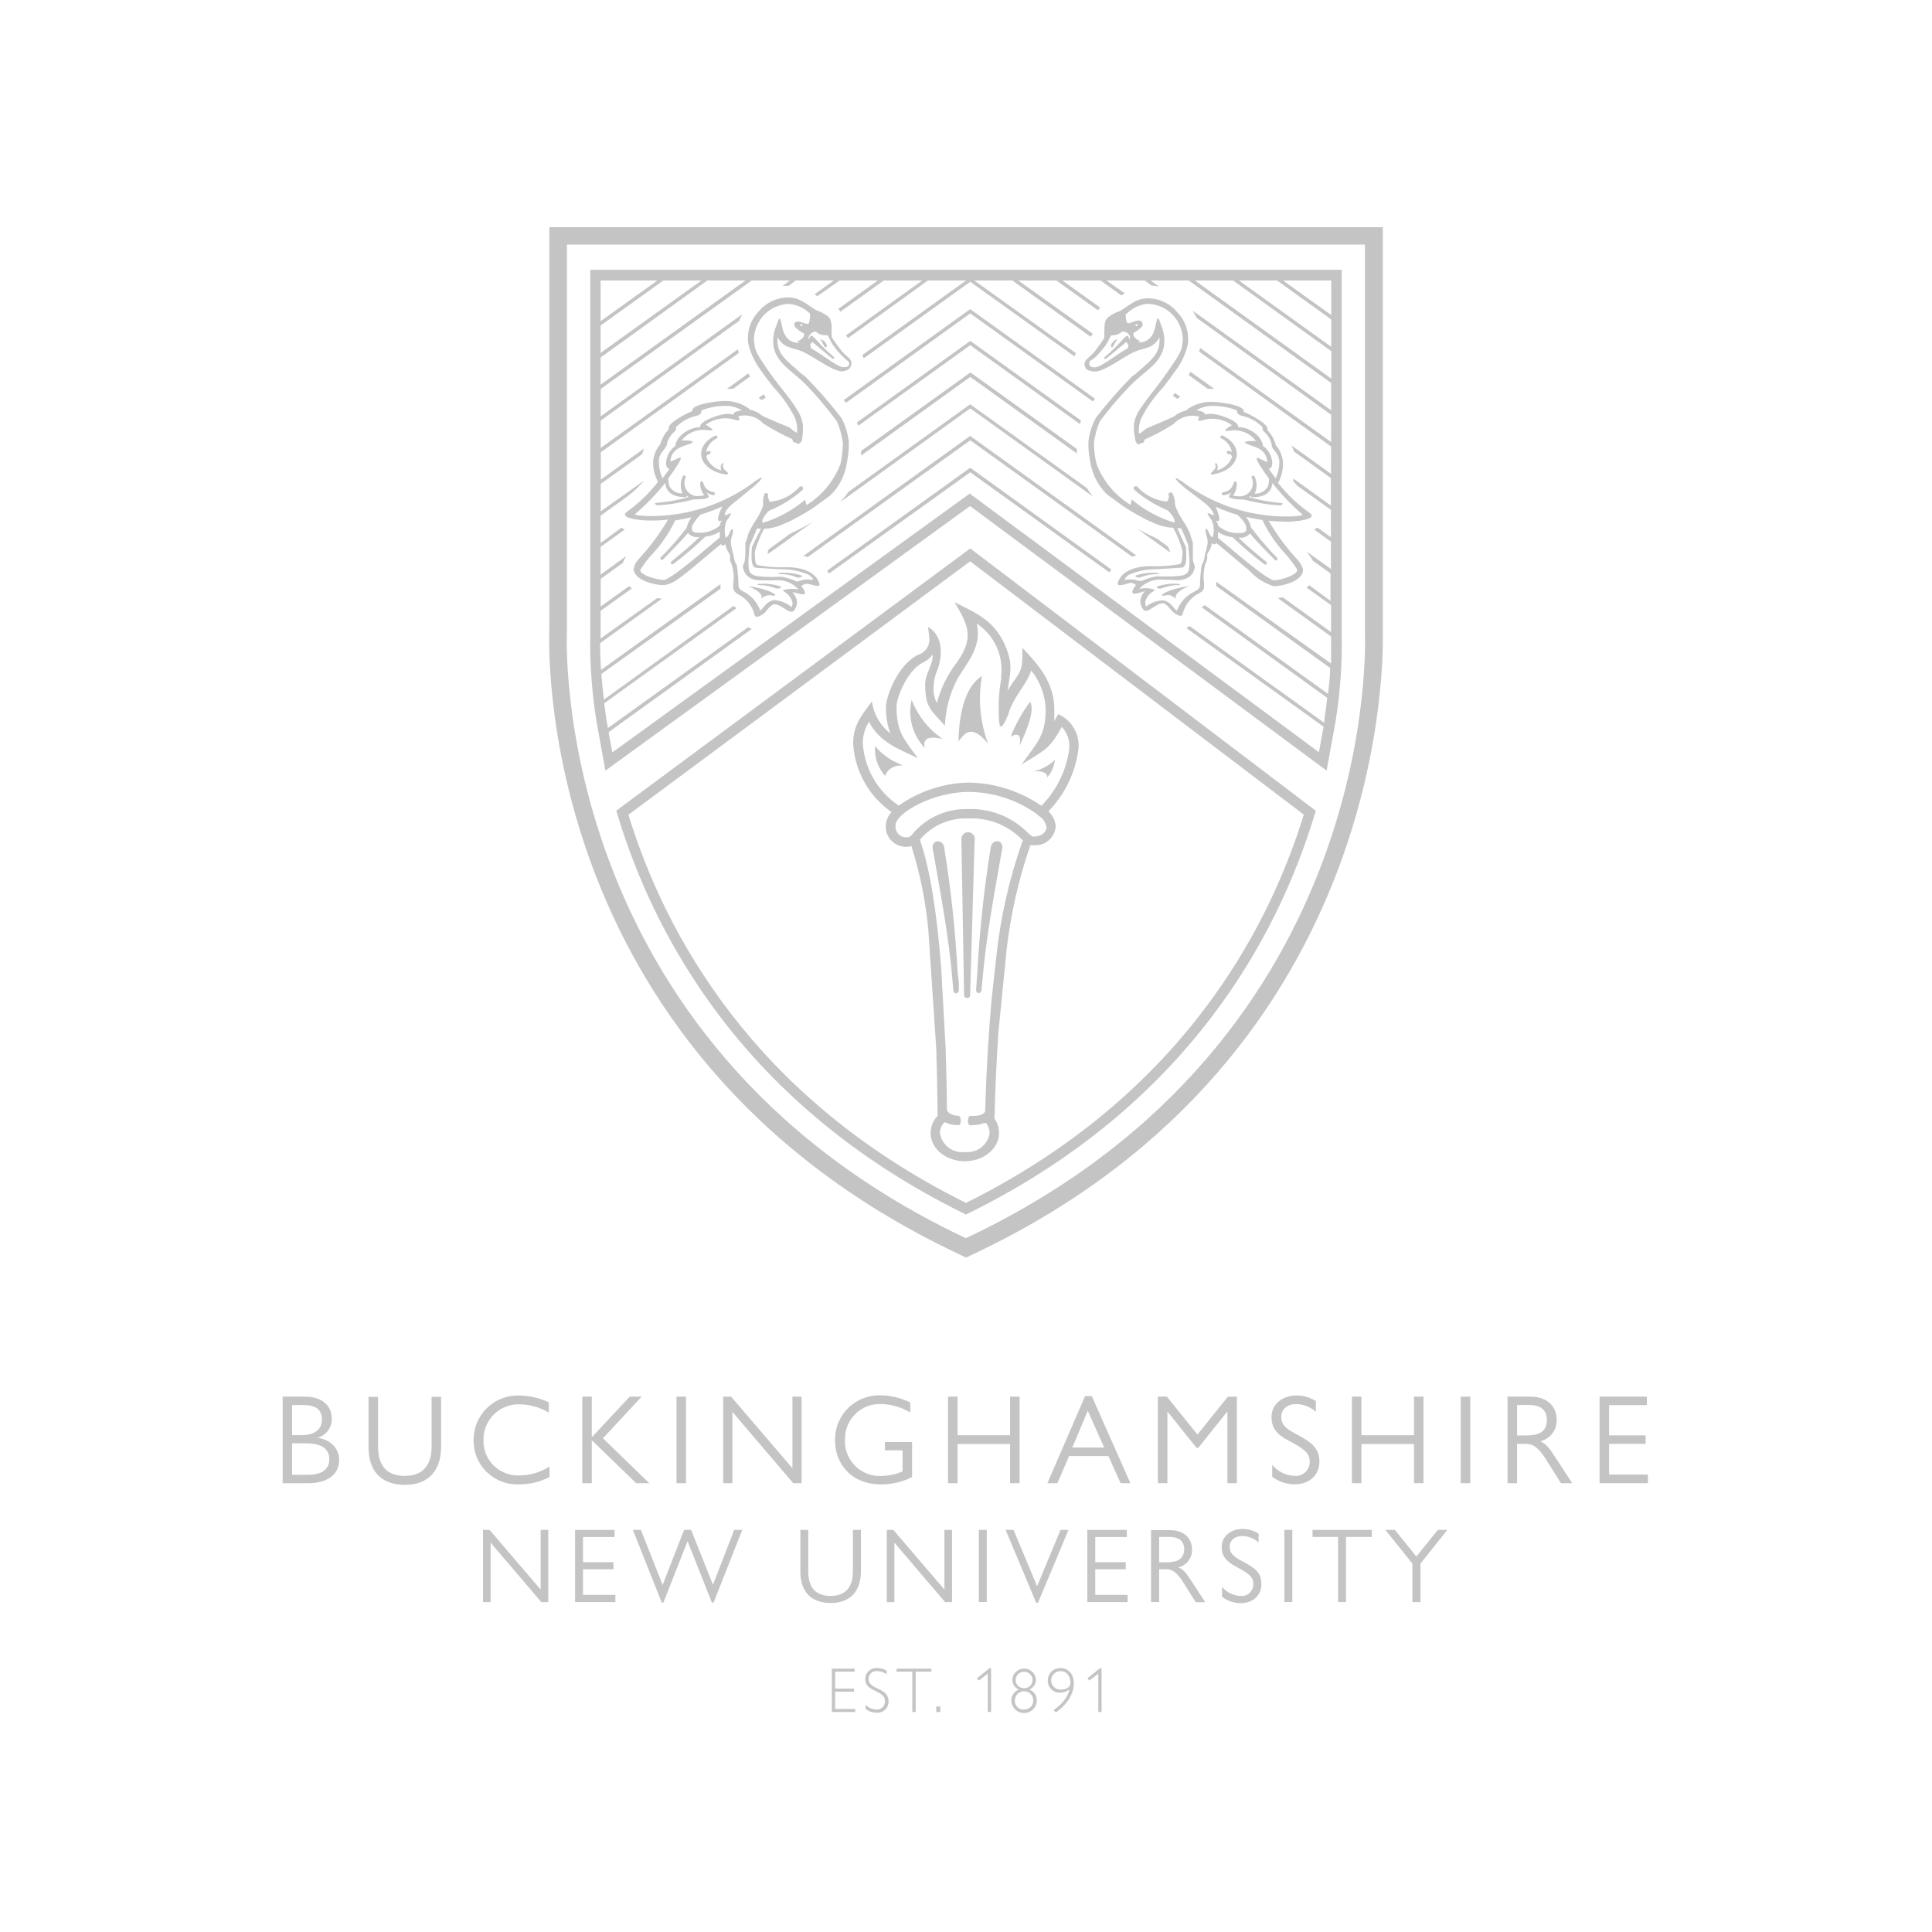 <svg xmlns="http://www.w3.org/2000/svg" fill="none" viewBox="0 0 1080 1080" height="1080" width="1080">
<rect fill="white" height="1080" width="1080"></rect>
<path fill="#C4C4C4" d="M466.849 945.655H477.413V943.945H466.849V934.474H477.75V932.793H465V957.003H478.058V955.322H466.849V945.655Z"></path>
<path fill="#C4C4C4" d="M490.415 943.809C486.044 941.876 485.54 940.307 485.54 938.373C485.555 937.763 485.697 937.163 485.958 936.612C486.219 936.06 486.592 935.57 487.054 935.171C487.516 934.773 488.056 934.475 488.64 934.298C489.223 934.121 489.838 934.068 490.443 934.142C492.333 934.19 494.158 934.838 495.655 935.991V933.89C494.086 932.958 492.296 932.465 490.471 932.461C489.626 932.376 488.773 932.466 487.964 932.724C487.155 932.983 486.409 933.406 485.77 933.965C485.131 934.525 484.615 935.21 484.252 935.978C483.889 936.746 483.689 937.58 483.662 938.429C483.662 941.596 485.175 943.361 489.266 945.21C493.806 947.34 494.703 948.657 494.703 951.067C494.72 951.691 494.606 952.311 494.369 952.888C494.131 953.465 493.775 953.986 493.323 954.417C492.871 954.847 492.334 955.178 491.746 955.388C491.159 955.598 490.533 955.682 489.911 955.634C487.627 955.578 485.456 954.633 483.858 953V955.298C485.585 956.655 487.715 957.394 489.911 957.4C490.778 957.482 491.653 957.381 492.479 957.104C493.305 956.827 494.064 956.379 494.706 955.79C495.348 955.201 495.859 954.484 496.206 953.685C496.553 952.885 496.728 952.022 496.72 951.151C496.58 947.76 495.263 945.995 490.415 943.809Z"></path>
<path fill="#C4C4C4" d="M501.232 934.474H510.002V957.003H511.852V934.474H520.678V932.793H501.232V934.474Z"></path>
<path fill="#C4C4C4" d="M525.638 953.93H523.368V957.012H525.638V953.93Z"></path>
<path fill="#C4C4C4" d="M546.15 938.145L547.187 939.462L552.174 935.539V957.003H554.024V932.484H553.211L546.15 938.145Z"></path>
<path fill="#C4C4C4" d="M575.404 944.514C576.503 944.046 577.439 943.265 578.097 942.268C578.755 941.272 579.105 940.103 579.103 938.909C578.993 937.233 578.251 935.662 577.025 934.514C575.8 933.366 574.183 932.727 572.504 932.727C570.824 932.727 569.208 933.366 567.982 934.514C566.757 935.662 566.014 937.233 565.905 938.909C565.898 940.097 566.24 941.261 566.887 942.257C567.534 943.253 568.459 944.037 569.547 944.514C568.31 944.949 567.241 945.762 566.492 946.838C565.743 947.914 565.351 949.199 565.372 950.51C565.372 952.39 566.119 954.194 567.449 955.523C568.778 956.853 570.581 957.6 572.462 957.6C574.342 957.6 576.145 956.853 577.475 955.523C578.804 954.194 579.551 952.39 579.551 950.51C579.574 949.202 579.187 947.92 578.443 946.844C577.699 945.769 576.636 944.953 575.404 944.514ZM567.726 938.909C567.818 937.713 568.358 936.595 569.239 935.779C570.12 934.964 571.276 934.511 572.476 934.511C573.676 934.511 574.832 934.964 575.712 935.779C576.593 936.595 577.133 937.713 577.225 938.909C577.248 939.539 577.143 940.167 576.916 940.754C576.689 941.342 576.345 941.877 575.904 942.328C575.464 942.779 574.937 943.135 574.355 943.376C573.773 943.617 573.148 943.737 572.518 943.729C571.879 943.745 571.245 943.63 570.652 943.391C570.06 943.152 569.523 942.795 569.074 942.341C568.626 941.886 568.274 941.345 568.043 940.75C567.811 940.155 567.703 939.519 567.726 938.881V938.909ZM572.49 955.722C571.803 955.758 571.117 955.65 570.474 955.406C569.831 955.162 569.246 954.787 568.756 954.304C568.266 953.822 567.881 953.243 567.627 952.605C567.372 951.966 567.254 951.281 567.278 950.594C567.278 949.219 567.824 947.901 568.796 946.929C569.768 945.956 571.087 945.41 572.462 945.41C573.837 945.41 575.155 945.956 576.127 946.929C577.099 947.901 577.646 949.219 577.646 950.594C577.654 951.266 577.525 951.932 577.267 952.552C577.008 953.172 576.626 953.733 576.143 954.2C575.661 954.667 575.087 955.03 574.459 955.268C573.831 955.506 573.161 955.613 572.49 955.582V955.722Z"></path>
<path fill="#C4C4C4" d="M592.777 932.488C591.846 932.457 590.919 932.617 590.052 932.957C589.185 933.298 588.397 933.812 587.735 934.468C587.074 935.124 586.554 935.908 586.207 936.772C585.859 937.636 585.692 938.562 585.716 939.493C585.696 940.392 585.86 941.284 586.198 942.117C586.536 942.949 587.041 943.703 587.681 944.333C588.322 944.963 589.084 945.455 589.922 945.78C590.76 946.104 591.655 946.253 592.553 946.219C594.478 946.227 596.347 945.574 597.849 944.369C597.036 948.376 594.206 952.187 589.022 955.97L590.115 957.315C596.616 952.804 600.259 946.891 600.259 941.091C600.287 935.935 597.345 932.488 592.777 932.488ZM592.777 944.537C591.402 944.537 590.084 943.991 589.111 943.019C588.139 942.047 587.593 940.728 587.593 939.353C587.593 937.978 588.139 936.66 589.111 935.688C590.084 934.716 591.402 934.169 592.777 934.169C596.336 934.169 598.381 936.972 598.381 940.726C598.353 943.585 595.271 944.537 592.889 944.537H592.777Z"></path>
<path fill="#C4C4C4" d="M607.909 938.145L608.945 939.462L613.961 935.539V957.003H615.783V932.484H614.97L607.909 938.145Z"></path>
<path fill="#C4C4C4" d="M302.224 888.576L273.671 855.23H270V895.581H274.259V862.348L302.589 895.581H306.484V855.23H302.224V888.576Z"></path>
<path fill="#C4C4C4" d="M325.903 877.227H342.939V873.276H325.903V859.209H343.528V855.23H321.475V895.581H344.004V891.546H325.903V877.227Z"></path>
<path fill="#C4C4C4" d="M398.59 885.802H398.534L386.345 855.23H382.394L370.456 885.942H370.4L358.267 855.23H353.784L369.924 895.861H370.849L384.355 861.507L397.945 895.861H398.898L414.926 855.23H410.415L398.59 885.802Z"></path>
<path fill="#C4C4C4" d="M481.197 855.23H476.769V878.46C476.769 887.203 472.678 892.135 464.3 892.135C455.921 892.135 451.83 887.343 451.83 878.46V855.23H447.403V878.46C447.403 889.669 453.315 896.086 464.44 896.086C475.564 896.086 481.253 889.052 481.253 878.46V855.23H481.197Z"></path>
<path fill="#C4C4C4" d="M527.936 888.576L499.382 855.23H495.712V895.581H499.971V862.348L528.3 895.581H532.195V855.23H527.936V888.576Z"></path>
<path fill="#C4C4C4" d="M551.614 855.23H547.187V895.553H551.614V855.23Z"></path>
<path fill="#C4C4C4" d="M579.776 886.642H579.719L566.577 855.23H562.15L579.243 895.973H580.252L597.289 855.23H592.833L579.776 886.642Z"></path>
<path fill="#C4C4C4" d="M612.252 877.227H629.289V873.276H612.252V859.209H629.878V855.23H607.825V895.581H630.354V891.546H612.252V877.227Z"></path>
<path fill="#C4C4C4" d="M658.711 876.135C660.946 875.632 662.932 874.36 664.325 872.542C665.718 870.724 666.429 868.475 666.333 866.187C666.333 860.051 662.13 855.371 654.032 855.371H643.44V895.554H647.979V877.228H651.706C655.125 877.228 657.619 878.545 661.345 884.429L668.435 895.638H673.703L665.885 883.589C662.494 878.433 661.289 877.368 658.711 876.135ZM652.014 873.333H647.979V859.154H653.584C658.711 859.154 661.99 861.172 661.99 866.131C661.766 871.988 657.563 873.333 652.014 873.333Z"></path>
<path fill="#C4C4C4" d="M694.775 872.921C688.106 869.558 687.433 867.317 687.433 864.514C687.433 861.012 690.235 858.658 694.467 858.658C697.844 858.702 701.086 859.989 703.574 862.273V857.313C700.883 855.61 697.763 854.706 694.579 854.707C687.854 854.707 682.922 858.966 682.922 864.711C682.922 869.839 685.36 872.921 691.665 876.171C699.482 880.262 700.603 882.252 700.603 885.699C700.607 886.597 700.423 887.486 700.063 888.309C699.703 889.132 699.175 889.87 698.513 890.477C697.85 891.084 697.069 891.546 696.217 891.833C695.366 892.12 694.464 892.226 693.57 892.143C691.562 892.088 689.589 891.601 687.786 890.717C685.983 889.832 684.391 888.57 683.118 887.016V892.62C686.118 894.918 689.79 896.169 693.57 896.179C700.491 896.179 705.115 891.695 705.115 885.727C705.143 880.15 703.125 877.236 694.775 872.921Z"></path>
<path fill="#C4C4C4" d="M722.404 855.23H717.976V895.553H722.404V855.23Z"></path>
<path fill="#C4C4C4" d="M733.724 859.153H747.987V895.581H752.415V859.153H766.846V855.23H733.724V859.153Z"></path>
<path fill="#C4C4C4" d="M791.757 870.138L779.763 855.23H774.439L789.515 874.033V895.581H794.054V874.033L809.074 855.23H803.75L791.757 870.138Z"></path>
<path fill="#C4C4C4" d="M177.447 803.728C179.79 803.121 181.858 801.737 183.313 799.803C184.769 797.87 185.526 795.5 185.461 793.08C185.461 785.346 179.492 780.723 170.497 780.723H158V829.115H172.767C181.65 829.115 189.58 825.08 189.58 816.142C189.58 809.753 184.956 804.793 177.447 803.728ZM163.296 785.43H169.461C176.634 785.43 179.969 787.98 179.969 793.584C179.969 798.544 176.55 802.243 168.62 802.243H163.296V785.43ZM171.702 824.436H163.296V806.839H171.03C180.193 806.839 184.088 810.117 184.088 815.721C184.032 821.83 179.492 824.436 171.702 824.436Z"></path>
<path fill="#C4C4C4" d="M241.251 808.632C241.251 819.14 236.348 825.025 226.288 825.025C216.228 825.025 211.325 819.421 211.325 808.632V780.863H206V808.885C206 822.419 213.09 830.041 226.428 830.041C239.766 830.041 246.575 821.634 246.575 808.885V780.863H241.251V808.885V808.632Z"></path>
<path fill="#C4C4C4" d="M307.157 825.7V819.816C302.143 823.044 296.308 824.765 290.345 824.776C287.698 824.897 285.055 824.469 282.581 823.52C280.107 822.571 277.856 821.121 275.97 819.261C274.083 817.4 272.601 815.17 271.618 812.71C270.634 810.25 270.17 807.613 270.253 804.965C270.207 802.315 270.698 799.684 271.696 797.229C272.695 794.775 274.181 792.548 276.063 790.684C277.946 788.819 280.187 787.355 282.652 786.381C285.116 785.406 287.752 784.941 290.401 785.013C296.174 785.102 301.824 786.696 306.793 789.637V783.921C301.65 781.473 296.04 780.163 290.345 780.082C286.997 779.964 283.66 780.527 280.536 781.737C277.413 782.947 274.567 784.779 272.173 787.121C269.778 789.463 267.884 792.267 266.605 795.364C265.326 798.46 264.689 801.783 264.733 805.133C264.691 808.451 265.328 811.742 266.605 814.805C267.881 817.868 269.769 820.637 272.155 822.944C274.54 825.25 277.371 827.045 280.475 828.218C283.579 829.39 286.89 829.916 290.205 829.764C296.1 829.789 301.914 828.395 307.157 825.7Z"></path>
<path fill="#C4C4C4" d="M337.056 804.008L358.689 780.723H352.02L330.807 803.448V780.723H325.483V829.115H330.807V805.073L355.634 829.115H362.948L337.056 804.008Z"></path>
<path fill="#C4C4C4" d="M383.487 780.723H378.163V829.115H383.487V780.723Z"></path>
<path fill="#C4C4C4" d="M442.977 820.765L408.679 780.723H404.279V829.115H409.407V789.241L443.397 829.115H448.077V780.723H442.977V820.765Z"></path>
<path fill="#C4C4C4" d="M492.182 784.839C498.062 784.929 503.814 786.573 508.855 789.603V783.999C503.743 781.446 498.119 780.086 492.406 780.02C489.04 779.885 485.682 780.442 482.539 781.656C479.397 782.87 476.537 784.717 474.136 787.08C471.736 789.444 469.846 792.275 468.583 795.398C467.32 798.522 466.712 801.871 466.795 805.239C466.795 817.652 475.201 829.786 492.63 829.786C498.618 829.806 504.524 828.404 509.863 825.695V806.08H494.676V810.759H504.539V822.556C500.777 824.177 496.727 825.025 492.63 825.05C489.931 825.182 487.234 824.748 484.713 823.775C482.192 822.803 479.902 821.313 477.991 819.402C476.08 817.491 474.59 815.201 473.618 812.68C472.645 810.159 472.211 807.462 472.343 804.763C472.278 802.136 472.746 799.523 473.719 797.082C474.692 794.641 476.15 792.422 478.004 790.56C479.858 788.698 482.07 787.231 484.507 786.248C486.944 785.265 489.555 784.786 492.182 784.839Z"></path>
<path fill="#C4C4C4" d="M569.969 829.115V780.723H564.645V802.299H535.279V780.723H529.955V829.115H535.279V807.203H564.645V829.115H569.969Z"></path>
<path fill="#C4C4C4" d="M585.493 829.122H591.097L597.626 813.935H619.623L626.432 829.122H631.896L610.32 780.449H606.565L585.493 829.122ZM617.241 809.199H599.42L608.078 788.631L617.241 809.199Z"></path>
<path fill="#C4C4C4" d="M686.117 829.115H691.441V780.723H686.426L669.389 801.935L652.296 780.723H647.252V829.115H652.576V789.185H652.716L668.884 809.388H669.809L685.977 789.185H686.117V829.115Z"></path>
<path fill="#C4C4C4" d="M725.039 801.935C717.025 797.9 716.24 795.126 716.24 791.931C716.24 787.756 719.575 784.898 724.647 784.898C728.694 784.952 732.582 786.487 735.575 789.213V783.188C732.342 781.16 728.603 780.082 724.787 780.078C716.689 780.078 710.776 785.178 710.776 792.071C710.776 798.236 713.578 801.935 721.284 805.83C730.699 810.733 732.128 813.143 732.128 817.29C732.132 818.365 731.912 819.429 731.482 820.414C731.052 821.399 730.422 822.284 729.631 823.011C728.84 823.739 727.906 824.294 726.889 824.64C725.871 824.987 724.793 825.118 723.722 825.024C721.311 824.949 718.945 824.36 716.78 823.297C714.615 822.234 712.702 820.721 711.168 818.86V825.529C714.775 828.279 719.186 829.766 723.722 829.76C732.128 829.76 737.565 824.352 737.565 817.206C737.452 810.621 734.931 807.119 725.039 801.935Z"></path>
<path fill="#C4C4C4" d="M761.046 807.203H790.413V829.115H795.737V780.723H790.413V802.299H761.046V780.723H755.722V829.115H761.046V807.203Z"></path>
<path fill="#C4C4C4" d="M821.881 780.723H816.557V829.115H821.881V780.723Z"></path>
<path fill="#C4C4C4" d="M861.026 805.634C863.708 805.038 866.094 803.519 867.769 801.342C869.444 799.165 870.301 796.469 870.189 793.725C870.189 786.327 865.145 780.723 855.422 780.723H842.728V829.115H848.052V807.119H852.62C856.739 807.119 859.709 808.688 864.193 815.777L872.599 829.115H878.904L869.433 814.656C865.538 808.548 864.137 807.259 861.026 805.634ZM853.012 802.439H848.052V785.402H854.722C860.886 785.402 864.725 787.812 864.725 793.809C864.697 800.814 859.653 802.439 852.984 802.439H853.012Z"></path>
<path fill="#C4C4C4" d="M899.5 824.296V807.119H919.927V802.383H899.5V785.486H920.628V780.723H894.175V829.115H921.188V824.296H899.5Z"></path>
<path fill="#C4C4C4" d="M569.896 416.855C575.078 406.192 578.294 396.424 575.852 392.254C571.378 398.251 567.732 404.822 565.011 411.791C569.181 409.349 571.087 411.017 569.896 416.855Z"></path>
<path fill="#C4C4C4" d="M535.765 414.459C539.1 410.23 542.912 404.154 552.383 415.77C547.842 403.704 546.648 390.634 548.929 377.945C542.555 381.698 536.301 391.943 535.765 414.459Z"></path>
<path fill="#C4C4C4" d="M509.615 391.184C508.499 395.94 508.591 400.901 509.881 405.613C511.171 410.326 513.618 414.641 517.001 418.167C515.631 412.866 518.907 411.198 527.008 413.104C519.096 407.758 513.023 400.104 509.615 391.184Z"></path>
<path fill="#C4C4C4" d="M585.442 434.537C587.801 431.803 589.275 428.418 589.671 424.828C586.332 427.966 582.222 430.165 577.758 431.202C582.821 430.785 585.442 431.976 585.442 434.537Z"></path>
<path fill="#C4C4C4" d="M489.184 417.082C488.943 420.096 489.315 423.128 490.277 425.994C491.24 428.86 492.772 431.502 494.783 433.76C496.034 430.008 499.429 427.804 504.79 427.804C498.705 425.725 493.307 422.016 489.184 417.082Z"></path>
<path fill="#C4C4C4" d="M534.871 370.323C529.655 377.03 525.864 384.733 523.732 392.958C522.241 390.252 521.617 387.154 521.945 384.082C521.972 380.712 522.702 377.385 524.09 374.313C527.425 365.14 526.472 354.716 518.788 350.487L519.563 357.099C519.645 359.101 519.057 361.072 517.892 362.702C516.726 364.331 515.05 365.525 513.129 366.093C501.872 371.573 495.26 389.264 495.26 395.161C495.169 400.213 495.996 405.238 497.702 409.993C492.07 405.607 488.373 399.195 487.397 392.124C481.441 400.105 476.914 405.288 476.914 415.95C477.407 423.487 479.591 430.817 483.303 437.396C487.015 443.975 492.16 449.633 498.357 453.953C496.434 455.997 495.295 458.655 495.141 461.458C495.055 463.045 495.304 464.632 495.872 466.117C496.441 467.601 497.315 468.949 498.439 470.073C499.563 471.197 500.911 472.071 502.395 472.64C503.879 473.208 505.467 473.457 507.054 473.371C507.879 473.378 508.694 473.195 509.436 472.835C514.312 488.21 517.507 504.067 518.967 520.13L523.375 586.248C523.732 598.161 524.03 610.432 524.149 623.715C521.655 626.287 520.247 629.722 520.218 633.305C520.218 642.597 529.391 649.149 539.338 649.149C549.286 649.149 558.459 642.597 558.459 633.305C558.489 630.438 557.591 627.638 555.898 625.323C556.374 608.049 557.089 592.086 558.102 577.254L562.688 530.971C564.977 511.049 569.431 491.435 575.971 472.478C576.564 472.568 577.166 472.568 577.758 472.478C579.267 472.616 580.789 472.452 582.234 471.994C583.678 471.537 585.017 470.795 586.171 469.813C587.325 468.831 588.272 467.628 588.955 466.275C589.637 464.922 590.043 463.446 590.148 461.935C589.903 458.712 588.432 455.706 586.038 453.536C595.256 444.113 601.153 431.943 602.835 418.869C603.298 414.82 602.456 410.73 600.431 407.194C598.405 403.658 595.304 400.861 591.577 399.212L590.267 401.475L589.374 403.084C589.374 401.237 589.374 399.093 589.374 396.651C589.374 381.938 580.975 371.99 571.504 362.162C571.861 376.696 570.134 374.969 563.284 385.988C564.475 376.815 566.381 372.467 562.688 362.758C556.732 347.449 547.082 343.339 533.62 336.668C541.542 349.951 544.58 356.503 534.871 370.323ZM556.91 535.081L554.409 557.776C552.661 576.36 551.43 597.327 550.715 620.677C550.715 623.417 545.831 624.013 542.436 623.774C540.947 623.774 540.291 629.016 542.436 629.016C551.073 629.016 550.775 625.621 552.443 629.91C552.958 630.988 553.223 632.169 553.217 633.365C552.743 636.581 551.036 639.487 548.456 641.466C545.877 643.446 542.628 644.343 539.398 643.967C536.133 644.376 532.839 643.488 530.222 641.494C527.605 639.501 525.874 636.561 525.4 633.305C525.456 631.352 526.146 629.47 527.366 627.944C528.974 626.276 528.378 628.957 535.824 628.957C537.73 628.957 537.313 623.715 535.824 623.715C532.965 623.715 529.331 622.404 529.331 619.843C529.331 607.93 528.914 596.493 528.617 585.772L526.115 540.919C523.613 508.396 519.563 484.57 514.202 469.44C517.494 465.498 521.654 462.372 526.356 460.305C531.058 458.239 536.174 457.288 541.304 457.527C546.964 457.238 552.619 458.187 557.876 460.306C563.133 462.425 567.864 465.664 571.742 469.797C564.231 490.895 559.252 512.809 556.91 535.081ZM577.699 467.653C576.865 467.653 575.733 466.64 574.482 465.449C570.128 461.059 564.91 457.622 559.157 455.356C553.405 453.09 547.244 452.044 541.066 452.285C535.49 452.118 529.944 453.154 524.805 455.323C519.665 457.492 515.053 460.742 511.283 464.853C510.092 466.164 508.9 468.01 507.769 468.01H507.232C506.333 468.117 505.421 468.018 504.566 467.719C503.711 467.421 502.936 466.932 502.298 466.288C501.661 465.645 501.178 464.865 500.888 464.007C500.597 463.15 500.506 462.237 500.621 461.339C500.561 454.608 521.528 442.695 541.364 442.695C555.264 442.751 568.791 447.191 580.022 455.382C580.297 455.841 580.716 456.197 581.213 456.395C583.205 457.814 584.571 459.948 585.025 462.352C584.966 465.27 582.166 467.653 577.699 467.653ZM559.829 378.602C558.558 385.414 558.058 392.348 558.34 399.271C558.34 408.206 559.829 408.385 563.462 399.867C566.441 389.086 573.827 383.129 576.448 374.79C581.425 380.972 584.267 388.6 584.549 396.531C584.549 411.602 579.307 415.473 571.087 427.327C583.894 419.345 586.574 419.047 593.543 406.36C595.081 407.996 596.25 409.944 596.969 412.071C597.689 414.199 597.942 416.456 597.713 418.69C596.107 430.678 590.651 441.82 582.166 450.438C570.146 442.176 555.948 437.658 541.364 437.453C527.391 437.794 513.834 442.271 502.408 450.319C496.678 446.498 491.893 441.423 488.415 435.479C484.937 429.534 482.858 422.876 482.334 416.009C482.2 411.568 483.403 407.189 485.789 403.441C491.328 414.699 502.527 418.869 513.07 423.753C505.148 413.031 501.157 409.04 501.157 394.804C501.157 390.158 507.113 374.79 515.81 370.442C518.046 369.457 519.965 367.869 521.35 365.855C521.707 371.812 517.18 376.279 517.18 382.653C517.18 395.817 520.754 397.127 528.2 405.705C528.586 396.448 531.027 387.394 535.347 379.198C541.304 369.489 548.869 361.328 546.01 348.581C550.879 351.788 554.735 356.313 557.129 361.628C559.524 366.944 560.357 372.831 559.531 378.602H559.829Z"></path>
<path fill="#C4C4C4" d="M548.631 553.843L550.06 538.892C552.681 515.065 556.91 493.681 560.246 474.382C561.139 469.259 554.766 468.783 553.872 473.429C550.095 496.786 547.57 520.328 546.308 543.955L545.95 548.78L545.652 553.187C545.354 555.451 548.095 555.868 548.631 553.843Z"></path>
<path fill="#C4C4C4" d="M537.432 469.452L538.922 555.881C538.875 556.131 538.883 556.388 538.947 556.633C539.01 556.879 539.127 557.108 539.29 557.303C539.452 557.499 539.655 557.656 539.885 557.764C540.114 557.872 540.365 557.928 540.619 557.928C540.873 557.928 541.124 557.872 541.354 557.764C541.583 557.656 541.787 557.499 541.949 557.303C542.111 557.108 542.228 556.879 542.291 556.633C542.355 556.388 542.364 556.131 542.317 555.881L544.819 469.749C544.935 469.214 544.933 468.66 544.812 468.126C544.692 467.591 544.455 467.09 544.12 466.656C543.785 466.223 543.359 465.868 542.873 465.617C542.386 465.366 541.85 465.224 541.303 465.202C540.756 465.18 540.21 465.278 539.705 465.489C539.199 465.701 538.746 466.02 538.377 466.425C538.008 466.83 537.733 467.311 537.569 467.834C537.406 468.356 537.359 468.909 537.432 469.452Z"></path>
<path fill="#C4C4C4" d="M535.348 543.953C534.081 520.366 531.556 496.864 527.783 473.547C526.889 468.841 520.516 469.377 521.409 474.5C524.745 493.799 528.974 515.302 531.595 539.009L532.965 553.96C533.501 556.045 536.182 555.569 536.003 553.186V548.778L535.348 543.953Z"></path>
<path fill="#C4C4C4" d="M677.829 265.26C693.256 262.699 696.056 249.595 683.487 243.519C683.29 243.408 683.057 243.381 682.839 243.442C682.621 243.504 682.436 243.649 682.326 243.847C682.215 244.044 682.188 244.277 682.249 244.495C682.311 244.713 682.456 244.898 682.653 245.008C684.184 245.725 685.523 246.796 686.559 248.132C687.594 249.468 688.297 251.031 688.61 252.692C688.081 252.367 687.494 252.145 686.883 252.037C686.75 252.002 686.612 251.998 686.478 252.025C686.344 252.052 686.217 252.109 686.109 252.192C686 252.276 685.913 252.383 685.852 252.506C685.792 252.629 685.76 252.764 685.76 252.901C685.76 253.037 685.792 253.172 685.852 253.295C685.913 253.418 686 253.525 686.109 253.609C686.217 253.692 686.344 253.75 686.478 253.776C686.612 253.803 686.75 253.799 686.883 253.764C687.357 253.764 687.811 253.953 688.146 254.288C688.481 254.623 688.67 255.077 688.67 255.551C687.973 257.365 686.844 258.98 685.38 260.257C683.916 261.534 682.162 262.434 680.271 262.878C680.574 262.353 680.734 261.757 680.734 261.15C680.734 260.544 680.574 259.948 680.271 259.423C679.854 258.351 678.901 258.946 679.377 260.019C679.854 261.091 679.377 262.044 677.65 263.771C676.399 264.546 676.756 265.439 677.829 265.26Z"></path>
<path fill="#C4C4C4" d="M624.756 189.66C622.909 189.66 620.229 192.817 621.241 194.008C622.254 195.2 623.088 190.971 624.756 189.66Z"></path>
<path fill="#C4C4C4" d="M650.667 333.034C654.062 332.081 655.075 333.034 657.338 334.702C658.589 335.595 653.347 332.498 664.546 327.613C653.645 329.102 646.616 333.212 650.667 333.034Z"></path>
<path fill="#C4C4C4" d="M646.616 320.229C642.708 319.941 638.781 320.427 635.061 321.659C633.75 322.254 636.073 323.267 637.503 322.731C640.397 321.555 643.492 320.948 646.616 320.944C648.165 321.063 648.225 320.348 646.616 320.229Z"></path>
<path fill="#C4C4C4" d="M658.529 326.37C654.621 326.081 650.694 326.567 646.974 327.799C645.663 328.455 647.986 329.408 649.416 328.872C652.311 327.696 655.405 327.089 658.529 327.085C659.959 327.204 659.959 326.489 658.529 326.37Z"></path>
<path fill="#C4C4C4" d="M612.902 207.664C618.859 206.77 628.091 199.384 633.929 196.763C639.766 194.142 644.293 195.274 648.165 188.662C648.165 189.318 648.165 189.973 648.165 190.747C648.165 198.55 641.732 202.66 636.252 207.723C635.164 208.757 633.988 209.694 632.737 210.523C625.559 217.786 618.836 225.485 612.604 233.575C610.342 237.723 608.925 242.278 608.435 246.977C608.32 250.698 608.66 254.418 609.447 258.056C610.495 265.036 613.8 271.48 618.859 276.403L627.436 282.657C630.936 285.038 634.576 287.206 638.337 289.15C638.337 289.15 640.302 290.281 642.923 291.532H643.281C646.693 293.332 650.409 294.483 654.241 294.928H655.789C658.087 299.124 659.867 303.585 661.091 308.211C660.733 311.606 661.091 314.167 659.661 315.299C654.227 316.339 648.689 316.739 643.161 316.49C634.524 316.49 626.721 319.29 624.875 325.783C624.1 328.582 629.819 326.259 631.844 325.783C632.432 325.769 633.017 325.879 633.561 326.105C634.104 326.33 634.595 326.667 635.001 327.093C634.11 328.071 633.44 329.229 633.035 330.488C632.261 333.288 637.979 330.965 640.004 330.488C638.63 331.858 637.732 333.633 637.443 335.551C637.34 337.51 638.002 339.432 639.29 340.912C641.255 343.354 646.199 337.219 650.011 337.219C652.037 337.219 654.181 340.614 655.194 341.627C656.206 342.64 660.495 345.916 661.15 343.176C661.693 340.858 662.708 338.678 664.133 336.771C665.558 334.865 667.361 333.273 669.43 332.096L670.562 331.501C673.54 329.833 673.063 328.463 673.063 325.544C672.54 321.905 672.867 318.195 674.016 314.703C674.813 313.337 675.068 311.722 674.731 310.176C675.744 307.615 677.114 306.841 677.412 303.565C678.603 304.637 679.377 304.398 679.913 303.565C686.823 309.104 693.137 314.703 698.438 318.992C702.119 323.108 706.857 326.137 712.138 327.748C716.308 327.748 728.4 325.008 728.4 318.575C727.977 316.595 727.031 314.764 725.66 313.274C719.369 306.511 713.836 299.081 709.16 291.115C713.091 291.473 716.785 291.651 720.061 291.651C722.026 291.651 737.037 290.758 732.331 286.886C725.601 282.148 719.584 276.471 714.461 270.029C716.349 266.561 717.294 262.659 717.202 258.712C716.999 255.037 715.573 251.535 713.151 248.764C712.328 245.595 710.684 242.698 708.386 240.365C710.054 237.268 697.664 231.073 695.281 230.299C696.175 226.367 681.164 224.7 678.484 224.7C673.276 224.29 668.089 225.723 663.831 228.75C663.551 228.923 663.324 229.171 663.175 229.465C660.72 229.933 658.424 231.02 656.504 232.622C655.432 233.396 642.03 238.936 640.838 239.531C639.798 240.431 638.704 241.266 637.562 242.033L636.728 242.391C636.394 239.427 636.846 236.427 638.039 233.694C641.18 227.532 645.193 221.855 649.952 216.837C652.751 213.263 655.491 209.629 658.053 205.936C660.932 201.856 662.958 197.237 664.009 192.355C664.424 189.121 664.104 185.834 663.073 182.74C662.042 179.646 660.326 176.825 658.053 174.486C656.087 172.099 653.624 170.17 650.836 168.832C648.048 167.495 645.002 166.782 641.911 166.742C634.882 166.742 631.427 170.733 625.887 173.95C623.362 174.696 621.026 175.976 619.037 177.702C616.595 180.204 617.608 185.386 617.31 188.901C615.999 191.164 614.093 193.487 612.604 195.632C609.864 199.444 606.231 200.873 606.231 203.375C606.252 204.459 606.629 205.505 607.303 206.353C608.967 207.412 610.941 207.875 612.902 207.664ZM634.107 324.055C632.506 323.845 630.884 323.845 629.283 324.055C628.389 324.055 628.389 323.519 631.01 321.315C635.902 319.214 641.173 318.139 646.497 318.158C648.463 318.158 657.04 317.503 660.555 317.324C664.069 317.146 662.937 308.628 662.997 305.947C662.997 305.947 658.232 295.583 658.112 295.285H658.529C659.065 295.285 659.78 295.285 660.138 295.285C660.495 295.285 664.128 304.22 664.128 304.458C664.128 304.696 664.426 306.543 664.605 309.164C665.068 312.264 665.068 315.415 664.605 318.516C663.414 322.328 659.185 321.792 656.623 322.149C653.27 322.327 649.91 322.327 646.557 322.149C643.555 322.695 640.633 323.616 637.86 324.889C636.594 324.683 635.341 324.405 634.107 324.055ZM679.556 290.937C684.083 293.2 679.913 284.384 679.556 283.312C683.532 285.065 687.609 286.577 691.767 287.839C694.15 290.043 696.711 292.783 696.711 295.166C696.711 296.655 696.711 297.965 692.958 297.965C688.617 298.252 684.338 296.818 681.045 293.974C680.853 292.839 680.336 291.784 679.556 290.937ZM717.499 308.508C720.385 311.561 722.959 314.893 725.183 318.456C725.183 321.911 714.64 324.413 712.377 324.413C708.028 324.413 684.917 303.862 680.807 300.586C680.866 299.515 680.866 298.441 680.807 297.37C683.271 298.991 686.092 299.993 689.027 300.288C694.675 305.722 700.642 310.814 706.897 315.537C707.074 315.626 707.276 315.653 707.471 315.614C707.666 315.575 707.842 315.472 707.972 315.322C708.101 315.171 708.177 314.982 708.188 314.784C708.198 314.586 708.142 314.39 708.028 314.227C702.727 309.819 697.247 305.471 692.363 300.527H692.78C693.889 300.686 695.02 300.556 696.064 300.149C697.107 299.742 698.028 299.072 698.736 298.204C703.084 303.445 708.088 308.27 712.794 313.155C712.962 313.258 713.159 313.303 713.355 313.282C713.551 313.261 713.735 313.176 713.878 313.04C714.02 312.904 714.114 312.725 714.144 312.53C714.174 312.335 714.139 312.136 714.045 311.963C708.791 306.613 703.896 300.922 699.391 294.928C698.857 292.778 697.906 290.754 696.592 288.971C699.689 289.686 702.548 290.162 705.705 290.698C708.754 297.175 712.726 303.174 717.499 308.508ZM679.02 226.963C683.374 226.997 687.681 227.866 691.707 229.524C690.933 230.477 692.422 232.026 693.971 232.384C698.52 233.295 702.678 235.582 705.884 238.936C705.407 239.591 705.884 240.425 706.42 241.14C707.697 242.159 708.759 243.42 709.546 244.851C710.333 246.282 710.83 247.855 711.007 249.479C711.007 251.266 715.176 253.112 715.176 258.533C715.12 261.58 714.43 264.582 713.151 267.349C711.732 265.644 710.419 263.854 709.22 261.988C712.436 262.286 711.96 253.172 705.884 249.181C706.301 248.049 704.633 245.607 704.037 244.654C702.595 242.865 700.785 241.407 698.729 240.379C696.674 239.352 694.421 238.778 692.124 238.698C692.601 235.243 682.058 231.967 679.913 231.728C677.807 231.156 675.587 231.156 673.48 231.728C673.897 230.716 671.932 229.703 668.775 229.405C671.83 227.49 675.429 226.632 679.02 226.963ZM629.878 175.32C630.189 174.936 630.55 174.596 630.95 174.307C633.974 171.702 637.753 170.137 641.732 169.84C646.983 170.025 651.955 172.251 655.592 176.044C659.229 179.836 661.244 184.897 661.21 190.151C660.976 191.29 660.836 192.445 660.793 193.606C660.492 194.854 660.073 196.071 659.542 197.24C658.644 198.975 657.629 200.646 656.504 202.243C654.241 205.758 651.798 209.093 649.356 212.489C645.484 217.79 641.136 222.913 637.443 228.452C635.572 231.089 634.348 234.13 633.869 237.328C633.769 240.29 634.049 243.252 634.703 246.143C634.761 246.556 634.908 246.951 635.134 247.301C635.361 247.651 635.661 247.947 636.014 248.168C636.164 248.269 636.336 248.333 636.516 248.354C636.695 248.375 636.877 248.352 637.047 248.288C637.216 248.223 637.367 248.12 637.488 247.985C637.609 247.85 637.696 247.688 637.741 247.513C637.891 247.614 638.063 247.678 638.243 247.699C638.423 247.719 638.605 247.697 638.774 247.632C638.943 247.568 639.095 247.464 639.215 247.33C639.336 247.195 639.423 247.033 639.468 246.858L639.885 245.726C645.474 243.231 650.87 240.324 656.028 237.03C657.809 235.071 660.105 233.652 662.654 232.936C665.203 232.22 667.902 232.235 670.442 232.979C669.787 234.528 668.715 236.136 672.944 234.707C675.62 233.978 678.426 233.868 681.15 234.384C683.874 234.9 686.446 236.029 688.67 237.685C681.641 241.854 685.81 240.901 689.206 240.544C691.683 240.406 694.156 240.876 696.409 241.915C698.663 242.953 700.627 244.528 702.131 246.501H700.047C697.664 246.501 692.422 246.918 699.689 249.122C705.169 250.789 708.088 253.351 708.445 258.295L706.182 257.342C704.216 256.567 700.225 253.47 704.097 259.903C705.765 262.524 707.552 265.085 709.398 267.587C709.434 268.996 709.254 270.402 708.862 271.756C708.149 273.09 707.068 274.191 705.749 274.929C704.429 275.668 702.926 276.014 701.417 275.926C702.086 274.468 702.432 272.884 702.432 271.28C702.432 269.676 702.086 268.091 701.417 266.634C701.397 266.5 701.346 266.373 701.27 266.261C701.193 266.15 701.093 266.057 700.975 265.99C700.858 265.923 700.726 265.884 700.591 265.875C700.456 265.866 700.321 265.888 700.196 265.939C700.071 265.99 699.959 266.069 699.868 266.169C699.778 266.27 699.712 266.39 699.674 266.52C699.637 266.65 699.63 266.787 699.653 266.92C699.676 267.053 699.729 267.179 699.808 267.289C700.263 268.398 700.441 269.601 700.327 270.794C700.212 271.987 699.81 273.135 699.153 274.137C698.496 275.14 697.605 275.968 696.557 276.549C695.509 277.131 694.335 277.448 693.137 277.475C691.812 277.47 690.493 277.31 689.206 276.998C690.781 275.012 691.528 272.494 691.29 269.969C691.29 268.838 689.92 268.838 689.623 269.969C689.311 271.355 688.565 272.604 687.493 273.536C686.422 274.468 685.081 275.034 683.666 275.152C683.475 275.202 683.307 275.314 683.187 275.47C683.067 275.627 683.001 275.818 683.001 276.015C683.001 276.213 683.067 276.404 683.187 276.56C683.307 276.717 683.475 276.829 683.666 276.879C685.323 276.774 686.924 276.24 688.312 275.33L687.18 276.998C685.691 279.023 693.137 279.202 693.137 279.202C693.869 279.293 694.609 279.293 695.341 279.202C701.882 280.988 708.588 282.105 715.355 282.538C716.487 282.538 717.678 281.287 716.487 281.227C710.304 280.698 704.182 279.601 698.2 277.951L699.153 277.177C699.152 277.289 699.175 277.401 699.221 277.504C699.267 277.606 699.335 277.698 699.42 277.771C699.505 277.845 699.605 277.899 699.714 277.93C699.822 277.961 699.935 277.969 700.047 277.951C708.028 277.951 709.637 274.675 710.768 272.59C710.979 271.747 711.138 270.892 711.245 270.029C716.295 276.351 721.896 282.211 727.983 287.541C728.996 288.316 722.979 288.733 720.001 288.733C699.982 288.898 680.403 282.864 663.95 271.459C654.479 264.251 655.73 267.468 662.758 273.067L672.527 280.453C675.863 283.014 678.067 285.576 678.484 287.541C678.901 289.507 671.336 282.955 677.412 290.877C678.676 293.922 678.845 297.312 677.888 300.467C677.063 299.937 676.419 299.168 676.042 298.263C674.314 294.094 673.004 294.987 674.493 299.574C675.27 301.75 675.27 304.128 674.493 306.305V306.781C673.846 308.718 673.388 310.713 673.123 312.738C672.873 313.632 672.512 314.493 672.051 315.299C671.823 315.708 671.663 316.15 671.574 316.609C671.098 320.6 670.8 324.532 670.8 326.021C670.953 326.878 670.813 327.761 670.402 328.528C669.991 329.295 669.334 329.902 668.536 330.25L667.405 330.846C662.991 333.034 659.581 336.827 657.874 341.448L657.338 340.972C655.194 338.947 653.764 335.611 649.356 335.611C646.223 335.939 643.238 337.113 640.719 339.006C640.232 338.181 640.062 337.207 640.243 336.266C642.149 329.714 648.284 330.31 643.995 329.178C641.62 328.669 639.163 328.669 636.788 329.178C638.519 327.288 640.676 325.838 643.079 324.947C645.482 324.056 648.062 323.751 650.607 324.055C652.99 324.055 655.372 324.055 657.398 324.353C663.354 324.353 667.047 322.209 667.941 316.848C667.941 316.073 666.928 314.167 666.809 312.797V312.261C666.809 310.534 666.809 307.615 666.809 305.53C666.809 304.339 666.809 303.445 666.809 303.148C666.273 301.599 665.677 300.11 665.499 299.455V299.038C663.235 292.604 658.768 288.733 656.862 282.121C656.883 279.979 656.414 277.86 655.491 275.926C655.425 275.781 655.331 275.651 655.214 275.543C655.097 275.435 654.96 275.35 654.811 275.295C654.661 275.24 654.503 275.214 654.343 275.221C654.184 275.227 654.028 275.264 653.883 275.33C653.739 275.397 653.608 275.491 653.5 275.608C653.392 275.725 653.308 275.862 653.252 276.011C653.197 276.161 653.172 276.319 653.178 276.478C653.184 276.638 653.221 276.794 653.288 276.939C653.705 277.773 653.288 279.023 652.454 280.334H651.798C645.609 279.622 639.891 276.678 635.716 272.054C635.479 271.841 635.167 271.731 634.848 271.747C634.53 271.764 634.231 271.907 634.018 272.144C633.805 272.381 633.694 272.693 633.711 273.011C633.728 273.329 633.87 273.628 634.107 273.841C639.619 278.591 645.852 282.432 652.573 285.218C653.407 285.754 657.457 289.984 656.445 292.128C647.688 289.498 639.574 285.076 632.618 279.143C632.618 280.155 632.142 281.168 631.903 282.18C623.267 276.849 616.614 268.836 612.962 259.367C612.009 255.467 611.529 251.468 611.532 247.454C612.093 243.355 613.195 239.349 614.808 235.541C620.66 227.685 627.091 220.279 634.048 213.382L637.384 210.463C643.34 205.341 650.905 200.337 650.905 190.509C650.902 187.583 650.315 184.687 649.178 181.991C647.569 177.643 647.212 175.498 645.901 182.289C644.591 189.079 641.017 191.402 636.133 191.581L637.741 190.568C637.741 190.568 636.133 190.985 633.69 187.828C633.69 187.114 633.393 186.28 633.69 186.041C635.121 185.344 636.428 184.418 637.562 183.301C637.82 183.168 638.05 182.986 638.237 182.764C638.425 182.543 638.567 182.286 638.656 182.01C638.744 181.733 638.777 181.442 638.753 181.152C638.729 180.863 638.648 180.581 638.515 180.323C638.382 180.065 638.2 179.836 637.978 179.648C637.756 179.46 637.5 179.318 637.224 179.23C636.947 179.141 636.656 179.108 636.366 179.132C636.077 179.156 635.795 179.237 635.537 179.37H635.06C633.682 179.919 632.27 180.377 630.831 180.74C630.611 180.708 630.402 180.62 630.224 180.484C630.047 180.349 629.908 180.17 629.819 179.966C629.389 178.538 629.208 177.047 629.283 175.558L629.878 175.32ZM634.703 181.753C634.703 181.635 634.738 181.52 634.803 181.422C634.869 181.324 634.962 181.248 635.071 181.202C635.18 181.157 635.299 181.146 635.415 181.169C635.53 181.192 635.637 181.248 635.72 181.332C635.803 181.415 635.86 181.521 635.883 181.637C635.906 181.752 635.894 181.872 635.849 181.981C635.804 182.09 635.728 182.183 635.63 182.248C635.532 182.313 635.417 182.348 635.299 182.348C635.141 182.348 634.989 182.286 634.878 182.174C634.766 182.062 634.703 181.911 634.703 181.753ZM611.532 200.397C613.984 198.103 616.199 195.569 618.144 192.832C620.765 189.02 620.348 187.411 621.837 187.411C623.815 187.435 625.729 186.712 627.198 185.386C628.103 185.281 629.018 185.467 629.811 185.916C630.603 186.366 631.232 187.057 631.606 187.888C631.696 188.32 631.696 188.766 631.606 189.198C631.634 189.416 631.634 189.636 631.606 189.854C631.29 189.389 631.031 188.889 630.831 188.365C629.938 185.684 627.317 191.343 617.667 199.503C616.774 200.278 617.667 201.171 618.561 200.337L629.64 191.164C629.914 191.731 630.299 192.238 630.772 192.653C630.772 193.487 630.772 194.142 630.414 194.678C623.505 198.491 615.523 205.341 612.068 205.341C609.924 205.341 608.911 204.924 608.911 203.137C608.911 201.35 609.864 201.767 611.234 200.397H611.532Z"></path>
<path fill="#C4C4C4" d="M404.184 260.062C404.66 258.989 403.707 258.394 403.29 259.466C403.004 259.997 402.854 260.59 402.854 261.193C402.854 261.797 403.004 262.39 403.29 262.921C401.399 262.477 399.645 261.577 398.181 260.3C396.718 259.023 395.588 257.408 394.892 255.594C394.892 255.36 394.938 255.127 395.028 254.91C395.118 254.694 395.249 254.497 395.415 254.331C395.581 254.165 395.778 254.033 395.995 253.943C396.212 253.853 396.444 253.807 396.679 253.807C396.869 253.736 397.029 253.602 397.133 253.428C397.237 253.254 397.279 253.049 397.251 252.848C397.223 252.647 397.128 252.461 396.981 252.322C396.833 252.182 396.643 252.097 396.44 252.08C395.822 252.162 395.231 252.386 394.713 252.735C395.035 251.077 395.741 249.518 396.776 248.184C397.811 246.849 399.144 245.776 400.67 245.051C400.767 244.996 400.853 244.923 400.923 244.835C400.992 244.747 401.044 244.646 401.074 244.538C401.104 244.43 401.113 244.318 401.1 244.206C401.087 244.095 401.052 243.987 400.997 243.89C400.942 243.792 400.869 243.706 400.781 243.636C400.693 243.567 400.592 243.516 400.484 243.485C400.376 243.455 400.264 243.446 400.152 243.459C400.041 243.472 399.933 243.507 399.836 243.562C387.267 249.518 390.067 262.742 405.792 265.303C406.864 265.303 407.341 264.529 406.507 263.814C404.124 262.087 403.886 260.896 404.184 260.062Z"></path>
<path fill="#C4C4C4" d="M461.963 194.008C463.035 192.758 460.354 189.66 458.448 189.66C459.878 190.971 460.831 195.021 461.963 194.008Z"></path>
<path fill="#C4C4C4" d="M425.628 334.712C426.445 333.836 427.497 333.212 428.659 332.917C429.82 332.621 431.043 332.665 432.18 333.045C436.29 333.045 429.201 329.054 418.301 327.684C429.678 332.508 424.436 335.487 425.628 334.712Z"></path>
<path fill="#C4C4C4" d="M445.463 322.727C446.893 323.263 449.216 322.25 447.905 321.655C444.183 320.431 440.258 319.946 436.349 320.225C434.741 320.225 434.801 321.059 436.349 320.94C439.474 320.944 442.568 321.551 445.463 322.727Z"></path>
<path fill="#C4C4C4" d="M433.729 328.867C435.158 329.403 437.481 328.391 436.171 327.795C432.448 326.572 428.523 326.087 424.615 326.366C423.007 326.366 423.066 327.2 424.615 327.08C427.736 327.12 430.824 327.725 433.729 328.867Z"></path>
<path fill="#C4C4C4" d="M384.527 319.576C389.829 315.287 396.143 309.748 403.052 304.148C403.588 305.161 404.363 305.399 405.554 304.148C405.911 307.425 407.222 308.139 408.234 310.76C408.049 311.525 408.016 312.318 408.139 313.095C408.262 313.872 408.537 314.617 408.949 315.287C410.099 318.779 410.425 322.489 409.902 326.128C409.902 328.809 409.426 330.179 412.404 332.085L413.536 332.68C415.598 333.865 417.396 335.46 418.82 337.365C420.244 339.27 421.263 341.446 421.815 343.76C422.59 346.5 427.117 342.985 427.772 342.211C428.427 341.437 430.988 337.803 432.954 337.803C436.766 337.803 441.71 343.76 443.676 341.496C444.963 340.016 445.625 338.094 445.522 336.135C445.206 334.225 444.312 332.458 442.961 331.072C444.986 331.072 450.705 333.693 449.93 331.072C449.526 329.813 448.856 328.655 447.965 327.677C448.371 327.251 448.861 326.914 449.405 326.688C449.948 326.463 450.533 326.353 451.122 326.366C453.147 326.366 458.865 328.987 458.091 326.366C456.244 319.814 448.501 317.074 439.804 317.074C434.277 317.322 428.739 316.923 423.304 315.883C421.815 314.87 422.232 312.19 421.875 308.795C423.098 304.169 424.878 299.708 427.176 295.511H428.725C432.557 295.067 436.273 293.915 439.685 292.116H440.042C442.663 290.865 444.629 289.734 444.629 289.734C448.402 287.813 452.044 285.644 455.53 283.241L464.107 276.986C469.294 271.917 472.611 265.24 473.518 258.045C474.283 254.404 474.603 250.683 474.471 246.965C473.969 242.269 472.552 237.716 470.302 233.563C464.036 225.429 457.272 217.69 450.049 210.392C448.785 209.581 447.608 208.643 446.535 207.592C441.055 202.589 434.622 198.479 434.622 190.616C434.622 189.842 434.622 189.187 434.622 188.531C438.494 195.143 443.319 194.131 448.858 196.632C454.398 199.134 464.167 206.639 469.885 207.533C470.798 207.622 471.72 207.519 472.592 207.232C473.464 206.945 474.266 206.479 474.948 205.865C475.657 205.036 476.038 203.977 476.02 202.887C476.02 200.385 472.446 198.955 469.647 195.143C468.098 192.999 466.251 190.676 464.941 188.412C464.643 184.898 465.656 179.716 463.213 177.214C461.21 175.509 458.879 174.232 456.363 173.461C450.883 170.245 447.369 166.254 440.34 166.254C437.251 166.305 434.208 167.024 431.422 168.36C428.636 169.697 426.172 171.62 424.198 173.997C421.925 176.336 420.209 179.158 419.178 182.252C418.146 185.346 417.826 188.632 418.241 191.867C419.357 196.728 421.378 201.335 424.198 205.448C426.759 209.201 429.559 212.775 432.299 216.349C437.058 221.367 441.07 227.044 444.212 233.206C445.405 235.939 445.857 238.939 445.522 241.902L444.689 241.545C443.547 240.778 442.453 239.943 441.412 239.043C440.221 238.388 426.819 233.087 425.747 232.134C423.835 230.52 421.535 229.432 419.075 228.977C418.958 228.681 418.749 228.43 418.48 228.262C414.217 225.244 409.034 223.812 403.827 224.211C401.146 224.211 385.957 225.939 387.029 229.81C384.646 230.585 372.257 236.78 373.925 239.877C371.656 242.232 370.018 245.121 369.159 248.276C366.785 251.007 365.364 254.435 365.109 258.045C364.994 261.994 365.94 265.902 367.849 269.362C362.834 275.798 356.916 281.476 350.277 286.219C345.571 290.15 360.522 290.984 362.548 290.984C365.883 290.984 369.576 290.984 373.448 290.448C368.772 298.414 363.239 305.844 356.948 312.607C355.557 314.083 354.608 315.919 354.208 317.908C354.208 324.341 366.121 327.081 370.47 327.081C374.818 327.081 378.988 323.924 384.527 319.576ZM403.588 290.925C402.912 291.736 402.497 292.733 402.397 293.784C399.089 296.6 394.821 298.029 390.484 297.775C386.672 297.775 386.731 296.464 386.731 294.975C386.731 293.486 389.292 289.912 391.675 287.649C395.829 286.377 399.907 284.865 403.886 283.122C403.052 284.313 398.883 293.188 403.469 290.925H403.588ZM420.267 305.995C420.267 308.616 419.135 317.193 422.709 317.372C426.283 317.551 434.622 318.265 436.766 318.206C442.089 318.199 447.358 319.273 452.253 321.363C454.874 323.567 454.874 324.103 453.981 324.103C452.379 323.893 450.757 323.893 449.156 324.103L445.463 325.116C442.693 323.835 439.77 322.914 436.766 322.376C433.414 322.583 430.052 322.583 426.7 322.376C424.138 322.018 419.909 322.376 418.718 318.742C418.254 315.642 418.254 312.49 418.718 309.39C418.718 306.769 419.194 304.685 419.194 304.685C419.194 304.685 422.947 296.226 423.185 295.511C423.718 295.425 424.261 295.425 424.794 295.511H425.389C425.389 295.511 420.267 305.697 420.267 305.995ZM461.963 187.4C463.452 187.4 463.035 188.948 465.656 192.82C467.535 195.608 469.756 198.15 472.267 200.385C473.637 201.755 474.71 202.172 474.71 203.065C474.71 204.852 473.697 205.269 471.553 205.269C468.098 205.269 460.176 198.419 453.206 194.607C453.206 194.071 453.206 193.416 452.849 192.582C453.322 192.166 453.707 191.66 453.981 191.093L465.06 200.266C465.954 201.04 466.907 200.266 465.954 199.432C456.363 191.271 453.683 185.553 452.789 188.293C452.603 188.824 452.342 189.325 452.015 189.782C451.987 189.565 451.987 189.345 452.015 189.127C451.993 188.671 452.096 188.218 452.313 187.817C452.655 187.113 453.177 186.511 453.825 186.072C454.473 185.633 455.225 185.372 456.006 185.315C457.474 186.687 459.418 187.434 461.427 187.4H461.963ZM372.614 249.467C372.997 246.196 374.643 243.203 377.201 241.128C377.551 240.896 377.802 240.54 377.901 240.131C378 239.722 377.942 239.291 377.737 238.924C380.952 235.583 385.107 233.298 389.65 232.372C391.199 232.014 392.688 230.466 391.913 229.513C395.938 227.849 400.246 226.979 404.601 226.951C408.16 226.637 411.723 227.517 414.727 229.453C411.57 229.751 409.664 230.764 410.021 231.776C407.912 231.229 405.698 231.229 403.588 231.776C401.503 232.074 390.96 235.291 391.377 238.745C389.084 238.841 386.836 239.421 384.783 240.448C382.73 241.475 380.917 242.924 379.464 244.702C378.868 245.655 377.201 248.097 377.618 249.229C371.661 253.22 371.065 262.333 374.282 262.036C373.062 263.887 371.75 265.677 370.351 267.396C369.072 264.63 368.382 261.628 368.325 258.581C368.028 253.101 372.078 251.314 372.197 249.467H372.614ZM363.143 288.483C360.165 288.483 354.149 288.066 355.161 287.291C361.257 282.035 366.859 276.233 371.899 269.958C372.011 270.82 372.17 271.675 372.376 272.519C373.448 274.604 375.116 277.88 383.098 277.88C383.209 277.897 383.323 277.89 383.431 277.859C383.539 277.828 383.639 277.774 383.724 277.7C383.809 277.626 383.877 277.535 383.923 277.432C383.969 277.33 383.992 277.218 383.991 277.106L384.944 277.88C378.97 279.565 372.845 280.662 366.658 281.156C365.526 281.156 366.658 282.586 367.789 282.467C374.556 282.034 381.262 280.916 387.803 279.131C388.535 279.225 389.276 279.225 390.007 279.131C390.007 279.131 397.572 279.131 395.964 276.927C395.54 276.404 395.162 275.846 394.832 275.259C396.013 276.058 397.355 276.586 398.763 276.808C398.97 276.803 399.169 276.726 399.325 276.591C399.482 276.456 399.587 276.27 399.622 276.066C399.657 275.863 399.62 275.653 399.518 275.473C399.416 275.293 399.254 275.154 399.061 275.08C397.646 274.963 396.305 274.397 395.234 273.465C394.163 272.533 393.417 271.283 393.105 269.898C392.807 268.826 391.616 268.826 391.437 269.898C391.3 272.432 392.13 274.923 393.76 276.867C392.472 277.176 391.153 277.336 389.829 277.344C388.63 277.317 387.456 277 386.408 276.418C385.36 275.837 384.469 275.009 383.813 274.006C383.156 273.004 382.753 271.856 382.639 270.663C382.525 269.47 382.703 268.267 383.157 267.158C383.236 267.048 383.29 266.922 383.313 266.789C383.336 266.656 383.329 266.519 383.291 266.389C383.254 266.259 383.188 266.139 383.097 266.039C383.007 265.938 382.895 265.859 382.77 265.808C382.644 265.757 382.509 265.735 382.374 265.744C382.239 265.753 382.108 265.792 381.991 265.859C381.873 265.926 381.772 266.019 381.696 266.13C381.619 266.242 381.569 266.369 381.549 266.503C380.895 267.965 380.557 269.548 380.557 271.149C380.557 272.75 380.895 274.334 381.549 275.795C380.039 275.883 378.536 275.537 377.217 274.799C375.897 274.06 374.817 272.959 374.103 271.626C373.742 270.265 373.562 268.863 373.567 267.456C375.414 264.954 377.201 262.393 378.868 259.772C382.859 253.339 378.868 256.436 376.784 257.211L374.699 258.045C375.116 253.041 377.975 250.48 383.455 248.871C390.722 246.727 385.48 246.131 383.098 246.251H381.013C382.517 244.278 384.482 242.703 386.735 241.665C388.988 240.626 391.461 240.156 393.939 240.294C397.334 240.592 401.563 241.604 394.475 237.435C396.703 235.787 399.274 234.663 401.997 234.147C404.72 233.631 407.524 233.737 410.2 234.457C414.429 235.886 413.357 234.457 412.702 232.729C415.182 232.054 417.8 232.075 420.269 232.789C422.739 233.504 424.963 234.884 426.7 236.78C431.884 240.029 437.277 242.934 442.842 245.476L443.259 246.608C443.304 246.783 443.391 246.945 443.512 247.08C443.633 247.214 443.784 247.318 443.953 247.382C444.122 247.447 444.305 247.469 444.484 247.449C444.664 247.428 444.836 247.364 444.986 247.263C445.032 247.438 445.118 247.6 445.239 247.735C445.36 247.87 445.511 247.973 445.681 248.038C445.85 248.102 446.032 248.124 446.212 248.104C446.391 248.083 446.564 248.019 446.714 247.918C447.084 247.748 447.414 247.501 447.682 247.193C447.949 246.884 448.147 246.523 448.263 246.131C448.811 243.247 448.991 240.305 448.799 237.375C448.311 234.18 447.088 231.141 445.225 228.5C441.77 222.901 437.362 217.838 433.312 212.536C430.869 209.201 428.427 205.806 426.164 202.291C425.06 200.68 424.046 199.01 423.126 197.288C422.559 196.133 422.139 194.913 421.875 193.654C421.831 192.493 421.692 191.337 421.458 190.199C421.424 184.945 423.439 179.884 427.076 176.091C430.713 172.299 435.685 170.073 440.936 169.887C444.913 170.193 448.69 171.758 451.717 174.355C452.13 174.628 452.493 174.971 452.789 175.367V175.963C452.87 177.452 452.689 178.944 452.253 180.371C452.253 180.788 451.717 181.145 451.241 181.145C449.805 180.773 448.393 180.316 447.012 179.775H446.535C446.091 179.692 445.632 179.725 445.204 179.871C444.776 180.017 444.393 180.271 444.093 180.609C443.936 181.144 443.963 181.715 444.168 182.233C444.373 182.751 444.745 183.186 445.225 183.468C446.354 184.59 447.663 185.516 449.096 186.208C449.692 186.208 449.573 187.34 449.394 187.995C446.952 191.152 445.344 190.735 445.344 190.735L446.952 191.748C442.127 191.748 438.494 189.246 437.183 182.456C435.873 175.665 435.515 177.81 433.907 182.158C432.776 184.856 432.189 187.75 432.18 190.676C432.18 200.445 439.804 205.508 445.701 210.63L449.037 213.549C455.884 220.446 462.196 227.853 467.919 235.707C469.533 239.516 470.634 243.522 471.195 247.621C471.166 251.633 470.687 255.629 469.766 259.534C466.098 268.994 459.449 277.003 450.824 282.347C450.529 281.349 450.291 280.335 450.109 279.31C443.153 285.243 435.039 289.665 426.283 292.295C425.27 290.15 429.261 285.921 430.155 285.385C436.879 282.615 443.098 278.751 448.56 273.949C448.797 273.735 448.94 273.437 448.957 273.118C448.973 272.8 448.863 272.488 448.65 272.251C448.436 272.014 448.138 271.872 447.819 271.855C447.501 271.838 447.189 271.948 446.952 272.162C442.804 276.822 437.072 279.773 430.869 280.441H430.214C429.678 279.071 428.963 277.88 429.38 277.046C429.433 276.799 429.406 276.542 429.304 276.312C429.201 276.082 429.028 275.89 428.81 275.764C428.591 275.638 428.338 275.585 428.088 275.612C427.837 275.639 427.601 275.745 427.415 275.914C426.655 277.968 426.389 280.172 426.64 282.347C424.734 288.959 420.267 292.831 418.003 299.264V299.681C418.003 300.277 417.229 301.825 416.693 303.374C416.693 303.672 416.693 304.565 416.693 305.757C416.693 306.948 416.693 310.76 416.395 312.488V312.845C416.395 314.215 415.144 316.181 415.263 316.895C416.216 322.316 420.088 324.52 425.806 324.401C427.831 324.401 430.214 324.401 432.597 324.401C435.142 324.086 437.726 324.388 440.13 325.279C442.535 326.17 444.691 327.626 446.416 329.523C444.037 329.044 441.587 329.044 439.209 329.523C434.979 330.536 441.055 330.059 442.961 336.612C443.141 337.553 442.972 338.527 442.485 339.352C439.922 337.259 436.829 335.919 433.55 335.48C429.142 335.48 427.593 338.816 425.568 340.841L425.032 341.437C423.476 336.995 420.337 333.284 416.216 331.013L415.084 330.417C414.287 330.069 413.63 329.462 413.219 328.695C412.808 327.928 412.668 327.044 412.821 326.188C412.821 324.699 412.523 320.767 412.047 316.776C411.968 316.314 411.807 315.87 411.57 315.466C411.118 314.655 410.759 313.796 410.498 312.905C410.178 310.89 409.721 308.9 409.128 306.948V306.471C408.32 304.301 408.32 301.911 409.128 299.741C410.617 295.214 409.128 294.261 407.579 298.43C407.202 299.335 406.558 300.104 405.733 300.634C404.776 297.479 404.945 294.089 406.209 291.044C412.166 283.122 405.137 289.436 405.137 287.708C405.137 285.981 407.4 283.181 410.796 280.62L420.267 272.876C427.236 267.218 428.487 264.001 419.075 271.268C402.647 282.626 383.115 288.637 363.143 288.483ZM448.56 181.741C448.56 181.859 448.525 181.974 448.46 182.072C448.394 182.17 448.301 182.246 448.193 182.291C448.084 182.336 447.964 182.348 447.848 182.325C447.733 182.302 447.627 182.245 447.543 182.162C447.46 182.079 447.403 181.973 447.38 181.857C447.357 181.742 447.369 181.622 447.414 181.513C447.459 181.404 447.536 181.311 447.634 181.246C447.732 181.18 447.847 181.145 447.965 181.145C448.123 181.145 448.274 181.208 448.386 181.32C448.498 181.431 448.56 181.583 448.56 181.741ZM357.842 318.742C360.027 315.152 362.604 311.816 365.526 308.795C370.341 303.446 374.354 297.427 377.439 290.925C380.417 290.448 383.395 289.912 386.552 289.197C385.238 290.981 384.287 293.004 383.753 295.154C379.321 300.986 374.484 306.5 369.278 311.654C369.184 311.826 369.148 312.026 369.179 312.221C369.209 312.415 369.303 312.595 369.445 312.731C369.588 312.867 369.772 312.952 369.968 312.972C370.164 312.993 370.361 312.948 370.529 312.845C375.175 307.961 380.239 303.136 384.587 297.894C385.295 298.762 386.216 299.432 387.259 299.84C388.303 300.247 389.434 300.377 390.543 300.217H390.96C386.076 305.161 380.596 309.45 375.295 313.917C374.401 314.632 375.295 315.942 376.426 315.228C382.695 310.523 388.663 305.43 394.296 299.979C397.18 299.701 399.957 298.741 402.397 297.179C402.397 298.192 402.397 299.324 402.397 300.396C398.287 303.672 375.235 324.222 370.827 324.222C368.325 324.162 357.842 321.899 357.842 318.444V318.742Z"></path>
<path fill="#C4C4C4" d="M533.441 699.843L540.053 703L546.665 699.843C779.865 588.217 773.015 361.808 773.015 352.933V127H307.092V352.158C307.092 354.481 295.477 585.953 533.441 699.843ZM316.92 136.709H763.008V353.35C763.008 355.613 773.61 580.354 542.317 691.027L539.934 692.159L537.551 691.027C306.437 580.414 316.742 354.958 316.92 352.396V136.709Z"></path>
<path fill="#C4C4C4" d="M441.532 298.48L429.618 307.177C429.425 307.621 429.266 308.078 429.142 308.547C429.142 308.844 429.142 309.142 429.142 309.44H429.678L454.636 291.57C451.479 293.417 447.726 295.502 442.723 297.884L441.532 298.48Z"></path>
<path fill="#C4C4C4" d="M333.479 403.502L338.423 430.783L542.257 282.881L741.564 430.783L746.567 403.442C749.164 387.436 750.32 371.228 750.022 355.015V150.824H329.965V354.062C329.66 370.614 330.836 387.16 333.479 403.502ZM744.185 156.781V176.14L717.201 156.781H744.185ZM713.866 156.781L744.185 178.582V193.89L692.541 156.781H713.866ZM689.265 156.781L744.244 196.332V211.7L667.941 156.781H689.265ZM335.743 156.781H367.491L335.743 179.535V156.781ZM335.743 181.977L370.827 156.781H392.152L335.743 197.285V181.977ZM335.743 199.847L395.428 156.781H416.752L335.743 215.036V199.847ZM367.194 334.465L335.743 356.921C335.743 355.254 335.743 354.301 335.743 354.181V341.434L353.255 328.926C352.712 328.521 352.195 328.084 351.707 327.615L335.803 339.052V323.565L348.192 314.63C348.683 313.292 349.322 312.013 350.098 310.818L335.743 321.242V305.695L349.264 295.986C348.587 295.716 347.93 295.398 347.299 295.033L335.743 303.551V288.242L351.29 277.103C354.49 274.59 357.424 271.756 360.046 268.645L335.803 285.86V270.492L359.033 253.813C359.281 252.754 359.62 251.717 360.046 250.716L335.862 268.109V252.801L412.94 197.345C412.94 196.69 412.583 195.975 412.404 195.32L335.803 250.418V235.11L413.238 179.297C413.719 178.053 414.276 176.839 414.906 175.663L335.803 232.727V217.419L420.267 156.781H441.591L437.422 159.819C438.553 159.76 439.686 159.76 440.817 159.819L444.808 156.781H466.132L455.351 164.524L456.721 165.477C456.819 165.452 456.921 165.452 457.019 165.477L469.408 156.781H490.733L468.574 172.685C469.04 173.145 469.441 173.666 469.766 174.234L494.068 156.781H515.572L472.923 187.457L474.054 189.006L518.729 156.781H540.053L482.036 198.477C482.355 199.065 482.614 199.684 482.811 200.323L542.376 157.496L600.572 199.192C600.834 198.598 601.132 198.021 601.465 197.464L544.58 156.781H565.905L609.626 188.231L610.877 186.564L569.181 156.781H590.505L613.736 173.459C613.942 173.155 614.181 172.875 614.451 172.625L615.106 172.03L593.901 156.781H615.225L626.781 165.12L628.746 163.988L618.501 156.781H639.826L643.817 159.64C645.18 159.697 646.536 159.877 647.867 160.176L643.161 156.781H664.486L744.125 214.083V229.391L666.69 173.638C667.524 174.942 668.28 176.294 668.953 177.688L744.125 231.834V247.142L670.859 194.486C670.737 195.174 670.557 195.852 670.323 196.511L744.066 249.584V264.892L721.907 248.988C722.507 250.093 723.006 251.249 723.396 252.443L744.006 267.275V282.643L723.158 267.632L722.801 268.824L725.243 271.564L744.006 285.026V300.334L736.441 294.914C735.86 295.328 735.242 295.687 734.595 295.986L744.006 302.776V318.085L730.902 308.673V308.971C731.977 310.337 732.933 311.791 733.761 313.319L743.768 320.527V335.895L731.855 327.139L730.425 328.509L744.066 338.277V353.347L717.082 333.929L714.283 334.346L744.066 355.79C744.066 357.815 744.066 363.057 744.066 370.919L679.854 325.173V327.556L743.589 373.421C743.589 377.65 742.993 382.475 742.398 387.896L673.54 338.337L672.706 338.813C672.366 338.997 672.046 339.217 671.753 339.469L741.921 390.099C741.504 393.971 740.968 398.022 740.313 402.37V404.097L664.962 349.952C664.428 350.418 663.825 350.8 663.175 351.084L739.896 406.242L737.275 420.478L542.078 275.912L342.295 420.597L340.21 409.28L420.267 351.561C419.55 351.34 418.868 351.019 418.241 350.607L339.853 406.957L339.019 402.489C338.543 399.213 338.126 396.116 337.768 393.137L411.689 339.945C411.168 339.501 410.61 339.102 410.021 338.754L337.53 391.112C336.934 385.811 336.517 381.046 336.16 376.757L402.754 329.104V326.543L335.981 374.493C335.564 368.001 335.445 362.938 335.445 359.542L369.874 334.763C369.002 334.502 368.102 334.342 367.194 334.286V334.465Z"></path>
<path fill="#C4C4C4" d="M542.376 261.441L462.38 318.982C462.737 319.518 463.154 320.054 463.452 320.59L542.376 264.003L620.169 319.994C620.492 319.436 620.85 318.899 621.241 318.386L542.912 261.858L542.376 261.441Z"></path>
<path fill="#C4C4C4" d="M472.923 225.171L542.376 175.195L610.877 224.396L612.128 222.907L542.912 173.229L542.317 172.812L471.612 223.682C472.089 224.158 472.506 224.694 472.923 225.171Z"></path>
<path fill="#C4C4C4" d="M409.962 217.243L419.373 210.393L418.599 209.321L418.241 208.785L406.328 217.422H408.234L409.962 217.243Z"></path>
<path fill="#C4C4C4" d="M426.819 220.469L424.079 222.434L425.747 223.626L428.01 222.315C427.653 221.481 427.236 221.005 426.819 220.469Z"></path>
<path fill="#C4C4C4" d="M542.376 246.13L632.737 311.116L635.239 310.52L542.912 244.104L542.317 243.688L449.096 310.758C449.93 310.758 450.645 311.235 451.419 311.473L542.376 246.13Z"></path>
<path fill="#C4C4C4" d="M604.325 235.122L542.972 190.983L542.376 190.566L479.118 236.075C479.118 236.73 479.535 237.385 479.773 237.981L542.376 192.949L603.669 237.028C603.852 236.38 604.071 235.744 604.325 235.122Z"></path>
<path fill="#C4C4C4" d="M469.587 280.749L542.376 228.271L610.877 277.532C609.673 276.044 608.579 274.471 607.601 272.826L542.912 226.425L542.317 226.008L474.293 274.971C472.88 277.019 471.307 278.951 469.587 280.749Z"></path>
<path fill="#C4C4C4" d="M542.376 208.254L481.381 252.094C481.381 252.928 481.381 253.822 481.381 254.656L542.376 210.696L601.942 253.464C601.942 252.63 601.942 251.796 601.942 250.962L543.21 208.73L542.376 208.254Z"></path>
<path fill="#C4C4C4" d="M664.486 209.682L675.208 217.366C676.28 217.366 677.471 217.366 678.782 217.366L665.498 207.836L664.665 209.206L664.486 209.682Z"></path>
<path fill="#C4C4C4" d="M654.062 308.617C654.062 308.081 653.526 307.009 652.871 305.52L646.914 301.231L640.183 297.895L635.835 295.691L654.062 308.796V308.617Z"></path>
<path fill="#C4C4C4" d="M656.266 220.344L655.611 221.178L658.112 222.965L659.78 221.773L656.802 219.629L656.266 220.344Z"></path>
<path fill="#C4C4C4" d="M344.499 453.173L345.095 455.139C365.705 523.58 415.978 617.872 538.683 678.272L539.994 678.927L541.304 678.272C664.009 617.872 714.342 523.401 734.952 455.139L735.548 453.233L542.376 306.582L344.499 453.173ZM539.994 672.434C421.279 613.524 371.84 522.388 351.29 455.437L542.317 313.789L728.817 455.377C708.207 522.329 658.529 613.464 539.994 672.434Z"></path>
</svg>
